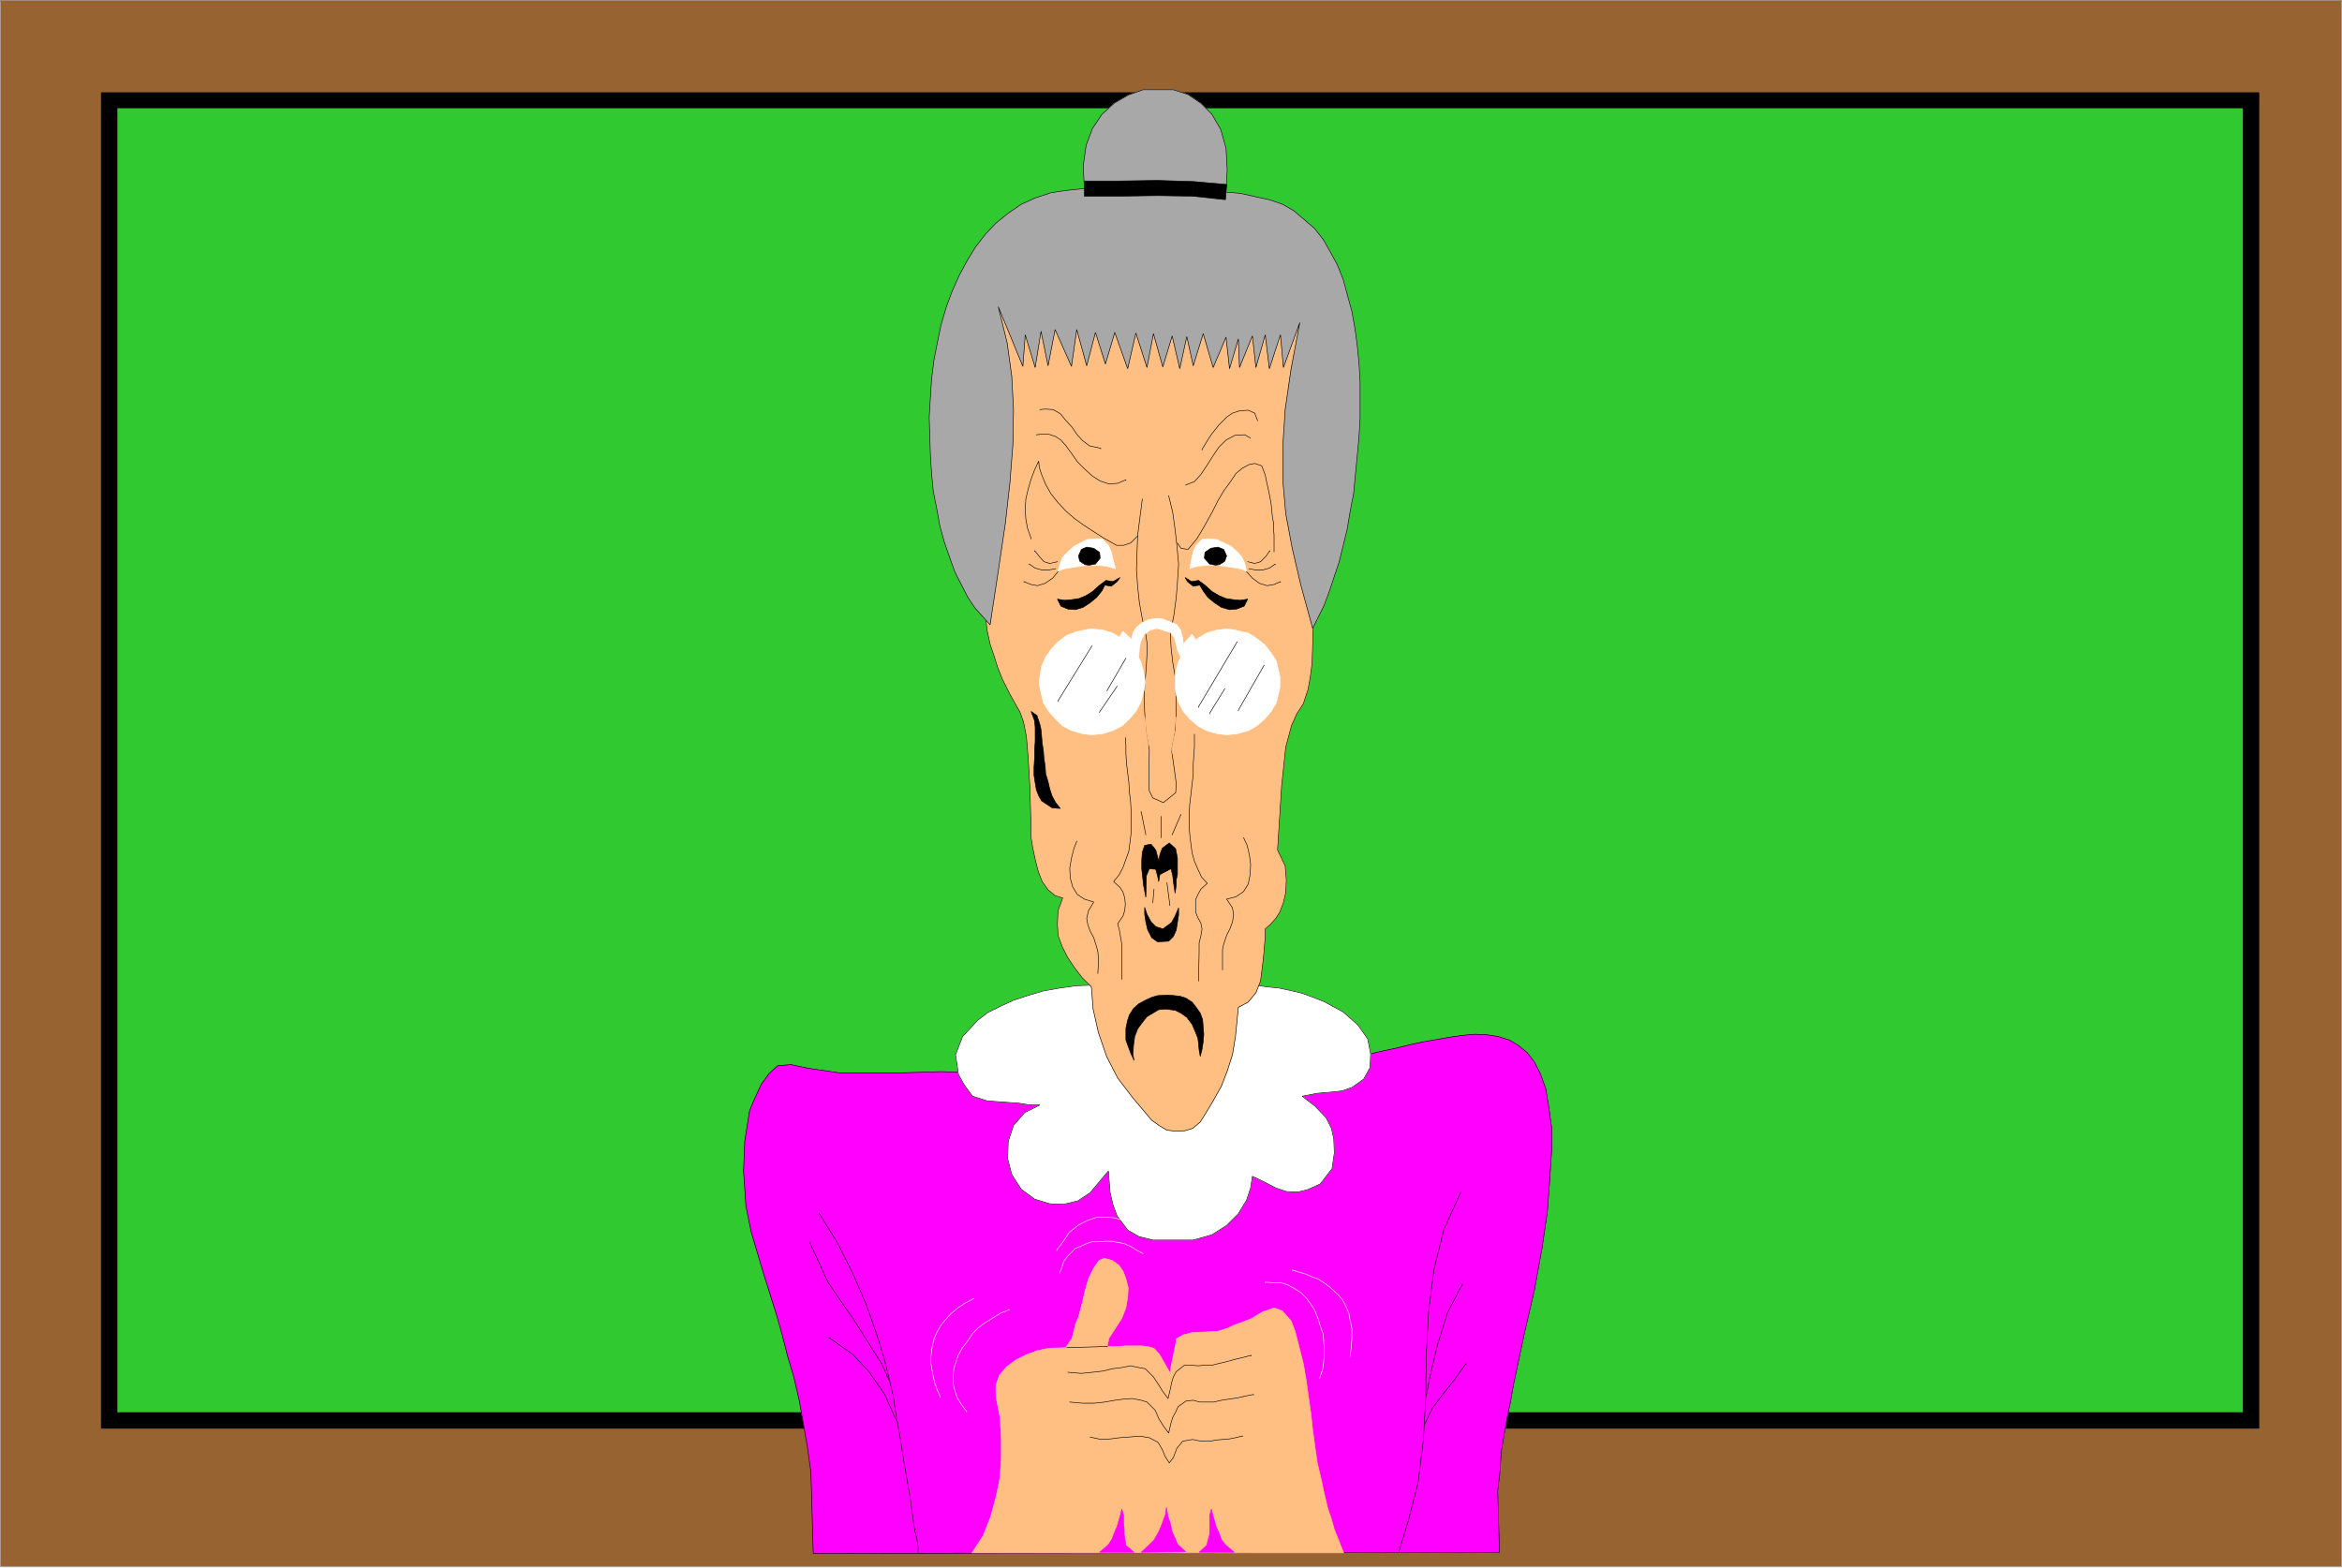 <svg width="3996.021" height="2674.938" viewBox="0 0 2997.016 2006.204" xmlns="http://www.w3.org/2000/svg"><rect x="0" y="0" width="2997.016" height="2006.204" fill="#333333" stroke="none"/><defs><clipPath id="a"><path d="M0 0h2998v2003.91H0Zm0 0"/></clipPath><clipPath id="b"><path d="M0 0h2997v2003.91H0Zm0 0"/></clipPath></defs><g clip-path="url(#a)" transform="translate(0 2.293)"><path style="fill:#fff;fill-opacity:1;fill-rule:nonzero;stroke:none" d="M0 2003.91h2997.016V-1.922H0Zm0 0"/></g><g clip-path="url(#b)" transform="translate(0 2.293)"><path style="fill:#fff;fill-opacity:1;fill-rule:evenodd;stroke:#fff;stroke-width:.19;stroke-linecap:square;stroke-linejoin:bevel;stroke-miterlimit:10;stroke-opacity:1" d="M.19 0h766.12v513H.19Zm0 0" transform="matrix(3.91 0 0 -3.91 0 2003.91)"/></g><path style="fill:#976330;fill-opacity:1;fill-rule:evenodd;stroke:#976330;stroke-width:.19;stroke-linecap:square;stroke-linejoin:bevel;stroke-miterlimit:10;stroke-opacity:1" d="M.19.38V513h766.12V.38Zm0 0" transform="matrix(3.91 0 0 -3.91 0 2006.203)"/><path style="fill:none;stroke:#a8a8a8;stroke-width:.19;stroke-linecap:square;stroke-linejoin:bevel;stroke-miterlimit:10;stroke-opacity:1" d="M.19.38V513h766.12V.38Zm0 0" transform="matrix(3.91 0 0 -3.91 0 2006.203)"/><path style="fill:#30ca30;fill-opacity:1;fill-rule:evenodd;stroke:#30ca30;stroke-width:.19;stroke-linecap:square;stroke-linejoin:bevel;stroke-miterlimit:10;stroke-opacity:1" d="M35.64 48.05v432.22H736.8V48.05Zm0 0" transform="matrix(3.91 0 0 -3.91 0 2006.203)"/><path style="fill:#000;fill-opacity:1;fill-rule:evenodd;stroke:#000;stroke-width:.19;stroke-linecap:square;stroke-linejoin:bevel;stroke-miterlimit:10;stroke-opacity:1" d="m35.64 482.76-2.49-2.49V48.05h5.17v432.22l-2.68-2.49v4.98h-2.49v-2.49zm0 0" transform="matrix(3.91 0 0 -3.91 0 2006.203)"/><path style="fill:#000;fill-opacity:1;fill-rule:evenodd;stroke:#000;stroke-width:.19;stroke-linecap:square;stroke-linejoin:bevel;stroke-miterlimit:10;stroke-opacity:1" d="m739.29 480.27-2.49 2.49H35.64v-4.98H736.8l-2.68 2.49h5.17v2.49h-2.49zm0 0" transform="matrix(3.91 0 0 -3.91 0 2006.203)"/><path style="fill:#000;fill-opacity:1;fill-rule:evenodd;stroke:#000;stroke-width:.19;stroke-linecap:square;stroke-linejoin:bevel;stroke-miterlimit:10;stroke-opacity:1" d="m736.8 45.56 2.49 2.49v432.22h-5.17V48.05l2.68 2.68v-5.17h2.49v2.49zm0 0" transform="matrix(3.91 0 0 -3.91 0 2006.203)"/><path style="fill:#000;fill-opacity:1;fill-rule:evenodd;stroke:#000;stroke-width:.19;stroke-linecap:square;stroke-linejoin:bevel;stroke-miterlimit:10;stroke-opacity:1" d="m33.15 48.05 2.49-2.49H736.8v5.17H35.64l2.68-2.68h-5.17v-2.49h2.49zm0 0" transform="matrix(3.91 0 0 -3.91 0 2006.203)"/><path style="fill:#f0f;fill-opacity:1;fill-rule:evenodd;stroke:#f0f;stroke-width:.19;stroke-linecap:square;stroke-linejoin:bevel;stroke-miterlimit:10;stroke-opacity:1" d="m422.92 182.8-102.91-19.71-5.75-.96-6.32.19-12.26-.38H274.6l-10.35 1.53-5.36 1.15-4.41-.38-2.88-2.68-2.49-3.45-2.87-6.32-.96-2.48-1.53-9.77-.39-9.76.77-11.48 1.72-8.43 4.03-13.59 4.21-13.4 1.92-6.7 1.73-6.89 2.1-7.08 1.73-7.46 1.34-7.47 1.34-7.85 1.15-8.23.77-26.61 224.58.39-.57 20.1.76 6.5.39 6.32.95 5.55.96 5.55 1.15 5.36.96 5.55 1.15 5.36 2.3 10.91 3.45 14.93 2.49 13.79 1.72 11.86.77 10.53.58 9v7.85l-.96 6.89-.96 5.74-1.72 4.79-1.92 3.83-2.49 3.25-2.88 2.3-2.87 1.72-3.64 1.15-3.64.57-4.03.19-4.02-.38-4.02-.57-4.41-.77-4.41-.77-4.41-.95-4.6-1.15-4.6-.96-4.02-.96zm0 0" transform="matrix(3.91 0 0 -3.91 0 2006.203)"/><path style="fill:none;stroke:#000;stroke-width:.19;stroke-linecap:square;stroke-linejoin:bevel;stroke-miterlimit:10;stroke-opacity:1" d="m422.92 182.8-102.91-19.71-5.75-.96-6.32.19-12.26-.38H274.6l-10.35 1.53-5.36 1.15-4.41-.38-2.88-2.68-2.49-3.45-2.87-6.32-.96-2.48-1.53-9.77-.39-9.76.77-11.48 1.72-8.43 4.03-13.59 4.21-13.4 1.92-6.7 1.73-6.89 2.1-7.08 1.73-7.46 1.34-7.47 1.34-7.85 1.15-8.23.77-26.61 224.58.39-.57 20.1.76 6.5.39 6.32.95 5.55.96 5.55 1.15 5.36.96 5.55 1.15 5.36 2.3 10.91 3.45 14.93 2.49 13.79 1.72 11.86.77 10.53.58 9v7.85l-.96 6.89-.96 5.74-1.72 4.79-1.92 3.83-2.49 3.25-2.88 2.3-2.87 1.72-3.64 1.15-3.64.57-4.03.19-4.02-.38-4.02-.57-4.41-.77-4.41-.77-4.41-.95-4.6-1.15-4.6-.96-4.02-.96zm0 0" transform="matrix(3.91 0 0 -3.91 0 2006.203)"/><path style="fill:#fff;fill-opacity:1;fill-rule:evenodd;stroke:#fff;stroke-width:.19;stroke-linecap:square;stroke-linejoin:bevel;stroke-miterlimit:10;stroke-opacity:1" d="m357.96 190.65-5.56-.19-5.56-.76-5.36-.96-5.18-1.53-4.6-1.53-4.21-1.92-4.22-2.1-3.26-2.49-4.98-5.36-2.3-5.94.96-6.5 1.92-3.45 2.68-3.64 4.79-1.53 5.17-.38 5.18-.38 3.64-.58h3.26l-4.99-2.49-3.64-4.21-1.72-5.17-.19-5.74 1.34-5.17 3.06-4.78 4.41-3.26 4.98-1.53 4.41-.19 4.79 1.15 4.03 2.68 5.94 7.08.57-7.08.96-4.02 1.34-3.64 3.45-4.59 3.64-2.11 4.6-1.15h13.22l6.13 1.73 4.79 3.06 3.84 3.83 2.68 4.4 1.34 4.02.58 3.83 4.02-1.92 3.64-1.91 3.45-1.15 3.64-.19 3.26.77 4.21 1.91 3.84 4.98.76 5.17-.19 4.59-.76 3.44-1.73 3.45-3.64 3.83-4.22 3.25 4.99.96 4.4.38 3.64.39 3.26 1.14 3.83 2.68 2.11 3.83.19 4.4-.95 4.98-3.26 4.6-4.79 4.21-6.33 3.44-3.45 1.34-3.64 1.34-4.02.96-3.64.77-3.83.38-4.03.57zm0 0" transform="matrix(3.91 0 0 -3.91 0 2006.203)"/><path style="fill:none;stroke:#000;stroke-width:.19;stroke-linecap:square;stroke-linejoin:bevel;stroke-miterlimit:10;stroke-opacity:1" d="m357.96 190.65-5.56-.19-5.56-.76-5.36-.96-5.18-1.53-4.6-1.53-4.21-1.92-4.22-2.1-3.26-2.49-4.98-5.36-2.3-5.94.96-6.5 1.92-3.45 2.68-3.64 4.79-1.53 5.17-.38 5.18-.38 3.64-.58h3.26l-4.99-2.49-3.64-4.21-1.72-5.17-.19-5.74 1.34-5.17 3.06-4.78 4.41-3.26 4.98-1.53 4.41-.19 4.79 1.15 4.03 2.68 5.94 7.08.57-7.08.96-4.02 1.34-3.64 3.45-4.59 3.64-2.11 4.6-1.15h13.22l6.13 1.73 4.79 3.06 3.84 3.83 2.68 4.4 1.34 4.02.58 3.83 4.02-1.92 3.64-1.91 3.45-1.15 3.64-.19 3.26.77 4.21 1.91 3.84 4.98.76 5.17-.19 4.59-.76 3.44-1.73 3.45-3.64 3.83-4.22 3.25 4.99.96 4.4.38 3.64.39 3.26 1.14 3.83 2.68 2.11 3.83.19 4.4-.95 4.98-3.26 4.6-4.79 4.21-6.33 3.44-3.45 1.34-3.64 1.34-4.02.96-3.64.77-3.83.38-4.03.57zm0 0" transform="matrix(3.91 0 0 -3.91 0 2006.203)"/><path style="fill:#ffbf82;fill-opacity:1;fill-rule:evenodd;stroke:#ffbf82;stroke-width:.19;stroke-linecap:square;stroke-linejoin:bevel;stroke-miterlimit:10;stroke-opacity:1" d="M428.67 417.48H320.78l.19-92.64 2.11-18.19.96-4.4 1.34-4.02 1.15-3.64 1.53-3.83 2.3-4.59 1.92-3.45 1.53-2.68 1.15-3.25.96-4.79.57-6.89.58-9.76.38-13.4v-3.06l.58-3.45.76-3.63.96-3.83 1.34-3.45 1.92-2.68 2.3-1.91 2.49-.77-1.53-4.21-.2-4.21.2-3.83 1.34-3.63 1.72-3.45 2.3-3.45 2.49-3.25 3.07-3.06.57-7.28 1.73-7.65 2.68-7.85 3.64-7.08 4.98-6.51 3.07-3.64 3.07-3.64 2.68-1.91 2.3-1.34 3.06-.38 2.88.19 2.49.76 2.49 2.11 1.92 3.06 2.3 3.83 2.68 4.79 1.92 4.97 1.72 5.36.96 5.75.57 5.74.39 4.02 3.25 1.72 2.5 3.06 1.53 3.83.77 6.13.38 3.63.38 4.79v2.49l1.73 1.53 1.72 1.91 1.34 2.11 1.15 3.06.77 3.26.19 4.21-.38 4.59-2.49 5.17 1.34 21.06 1.34 12.63 1.91 7.08 1.73 3.83 2.11 3.25 1.53 4.6.77 4.21.57 4.4.38 11.87zm0 0" transform="matrix(3.91 0 0 -3.91 0 2006.203)"/><path style="fill:none;stroke:#000;stroke-width:.19;stroke-linecap:square;stroke-linejoin:bevel;stroke-miterlimit:10;stroke-opacity:1" d="M428.67 417.48H320.78l.19-92.64 2.11-18.19.96-4.4 1.34-4.02 1.15-3.64 1.53-3.83 2.3-4.59 1.92-3.45 1.53-2.68 1.15-3.25.96-4.79.57-6.89.58-9.76.38-13.4v-3.06l.58-3.45.76-3.63.96-3.83 1.34-3.45 1.92-2.68 2.3-1.91 2.49-.77-1.53-4.21-.2-4.21.2-3.83 1.34-3.63 1.72-3.45 2.3-3.45 2.49-3.25 3.07-3.06.57-7.28 1.73-7.65 2.68-7.85 3.64-7.08 4.98-6.51 3.07-3.64 3.07-3.64 2.68-1.91 2.3-1.34 3.06-.38 2.88.19 2.49.76 2.49 2.11 1.92 3.06 2.3 3.83 2.68 4.79 1.92 4.97 1.72 5.36.96 5.75.57 5.74.39 4.02 3.25 1.72 2.5 3.06 1.53 3.83.77 6.13.38 3.63.38 4.79v2.49l1.73 1.53 1.72 1.91 1.34 2.11 1.15 3.06.77 3.26.19 4.21-.38 4.59-2.49 5.17 1.34 21.06 1.34 12.63 1.91 7.08 1.73 3.83 2.11 3.25 1.53 4.6.77 4.21.57 4.4.38 11.87zm0 0" transform="matrix(3.91 0 0 -3.91 0 2006.203)"/><path style="fill:#a8a8a8;fill-opacity:1;fill-rule:evenodd;stroke:#a8a8a8;stroke-width:.19;stroke-linecap:square;stroke-linejoin:bevel;stroke-miterlimit:10;stroke-opacity:1" d="m401.26 450.21.39 7.28-.39 7.08-1.72 6.13-2.88 4.97-3.64 3.64-4.21 2.87-4.79 1.53h-9.97l-4.79-1.72-4.6-2.68-4.02-3.64-3.07-4.59-2.11-5.55-.95-6.7.38-7.47-5.75-.57-5.17-.77-5.18-1.72-4.6-2.1-4.21-2.88-4.03-3.25-3.45-3.64-3.25-4.21-2.69-4.4-2.68-4.98-2.3-5.17-1.91-5.16-1.73-5.94-1.15-5.55-1.15-5.93-.76-6.13-.39-6.12-.38-6.32.19-6.32.19-5.93.39-6.13.57-5.93 1.15-5.74.96-5.36 1.53-5.55 1.73-4.98 1.72-4.79 4.22-8.23 2.3-3.44 4.98-5.55 2.68 17.61 2.3 15.5 1.53 13.59.96 12.44.19 11.3-.57 10.91-1.54 11.1-2.87 11.68 8.05-19.53.77 10.34 3.25-10.72 1.92 11.87 2.3-11.3 2.3 11.87 5.36-12.06 1.73 12.06 3.26-11.87 2.87 10.91 3.26-10.33 3.06 10.33 4.22-11.86 2.68 11.67 3.64-11.29 2.11 11.1 3.07-10.91 3.06 10.15 2.49-10.72 2.3 10.52 2.11-9.57 3.26 10.53 3.26-11.1 4.21 9.95 1.15-10.33 2.88 9.76.38-9.38 4.22 10.34 1.15-10.34 3.06 10.72 1.34-11.1 3.64 11.1.96-10.72 5.37 14.74-2.88-15.31-1.91-13.21-.77-11.87v-11.29l.96-10.91 2.11-11.3 2.87-12.25 3.83-13.97 3.64 7.27 1.73 4.6 3.26 9.76 1.34 5.36 1.34 5.55.96 5.74 1.15 5.93.57 6.13.58 5.93.57 6.13.38 6.12v12.45l-.38 6.12-.57 5.74-.77 5.56-.96 5.36-1.53 5.55-1.34 4.97-1.92 4.79-2.3 4.21-2.3 4.02-2.87 3.64-6.71 5.74-3.64 2.11-4.41 1.53-4.4.95-5.18 1.15zm0 0" transform="matrix(3.91 0 0 -3.91 0 2006.203)"/><path style="fill:none;stroke:#000;stroke-width:.19;stroke-linecap:square;stroke-linejoin:bevel;stroke-miterlimit:10;stroke-opacity:1" d="m401.26 450.21.39 7.28-.39 7.08-1.72 6.13-2.88 4.97-3.64 3.64-4.21 2.87-4.79 1.53h-9.97l-4.79-1.72-4.6-2.68-4.02-3.64-3.07-4.59-2.11-5.55-.95-6.7.38-7.47-5.75-.57-5.17-.77-5.18-1.72-4.6-2.1-4.21-2.88-4.03-3.25-3.45-3.64-3.25-4.21-2.69-4.4-2.68-4.98-2.3-5.17-1.91-5.16-1.73-5.94-1.15-5.55-1.15-5.93-.76-6.13-.39-6.12-.38-6.32.19-6.32.19-5.93.39-6.13.57-5.93 1.15-5.74.96-5.36 1.53-5.55 1.73-4.98 1.72-4.79 4.22-8.23 2.3-3.44 4.98-5.55 2.68 17.61 2.3 15.5 1.53 13.59.96 12.44.19 11.3-.57 10.91-1.54 11.1-2.87 11.68 8.05-19.53.77 10.34 3.25-10.72 1.92 11.87 2.3-11.3 2.3 11.87 5.36-12.06 1.73 12.06 3.26-11.87 2.87 10.91 3.26-10.33 3.06 10.33 4.22-11.86 2.68 11.67 3.64-11.29 2.11 11.1 3.07-10.91 3.06 10.15 2.49-10.72 2.3 10.52 2.11-9.57 3.26 10.53 3.26-11.1 4.21 9.95 1.15-10.33 2.88 9.76.38-9.38 4.22 10.34 1.15-10.34 3.06 10.72 1.34-11.1 3.64 11.1.96-10.72 5.37 14.74-2.88-15.31-1.91-13.21-.77-11.87v-11.29l.96-10.91 2.11-11.3 2.87-12.25 3.83-13.97 3.64 7.27 1.73 4.6 3.26 9.76 1.34 5.36 1.34 5.55.96 5.74 1.15 5.93.57 6.13.58 5.93.57 6.13.38 6.12v12.45l-.38 6.12-.57 5.74-.77 5.56-.96 5.36-1.53 5.55-1.34 4.97-1.92 4.79-2.3 4.21-2.3 4.02-2.87 3.64-6.71 5.74-3.64 2.11-4.41 1.53-4.4.95-5.18 1.15zm0 0" transform="matrix(3.91 0 0 -3.91 0 2006.203)"/><path style="fill:#000;fill-opacity:1;fill-rule:evenodd;stroke:#000;stroke-width:.19;stroke-linecap:square;stroke-linejoin:bevel;stroke-miterlimit:10;stroke-opacity:1" d="M366.39 453.85h-11.5v-4.97h11.5zm12.45.19-12.45-.19v-4.97l12.45.19zm11.88-.38-11.88.38v-4.97l11.69-.19h-.19zm0 0" transform="matrix(3.91 0 0 -3.91 0 2006.203)"/><path style="fill:#000;fill-opacity:1;fill-rule:evenodd;stroke:#000;stroke-width:.19;stroke-linecap:square;stroke-linejoin:bevel;stroke-miterlimit:10;stroke-opacity:1" d="m401.26 450.21.19 2.49-10.73.96-.38-4.78 10.73-1.15zm0 0" transform="matrix(3.91 0 0 -3.91 0 2006.203)"/><path style="fill:none;stroke:#000;stroke-width:.19;stroke-linecap:square;stroke-linejoin:bevel;stroke-miterlimit:10;stroke-opacity:1" d="m373.86 349.72-.77-5.93-.76-5.94-.19-5.55-.2-5.74.39-5.36.57-5.36.96-5.36 1.15-5.17.38-2.68v-3.44l-.19-3.83-.38-4.79-.38-4.97.19-5.56.38-6.12 1.15-6.32-.19-10.72.19-2.68 1.15-2.29 3.45-1.54 4.02 3.26.19 3.06-1.53 10.91 1.15 5.74.38 4.98v4.4l-.19 4.6-.19 4.4-.77 4.59-.57 4.98-.19 4.6 1.15 5.93.76 5.74.39 4.98.38 5.93-.57 6.13-.58 5.17-.77 5.55-1.34 5.55v-.19" transform="matrix(3.91 0 0 -3.91 0 2006.203)"/><path style="fill:#ffbf82;fill-opacity:1;fill-rule:evenodd;stroke:#ffbf82;stroke-width:.19;stroke-linecap:square;stroke-linejoin:bevel;stroke-miterlimit:10;stroke-opacity:1" d="m372.71 263.39 1.92.96 1.15 1.91v3.45l-.39 2.29-.38 2.3v2.11l-.38 2.1-1.92 1.15-1.92-1.15-1.15-1.72-.57-2.11-.19-2.29v-1.73l.19-2.29.57-2.11 1.15-1.91zm14.18-.38-1.72.96-1.15 1.91-.58 1.72.38 1.92.39 2.1.57 2.3v2.1l.19 2.3 1.92 1.15 1.92-1.34 1.34-1.72.38-2.11.38-2.3-.19-2.48-.19-2.3-.76-1.91-1.35-1.73zm0 0" transform="matrix(3.91 0 0 -3.91 0 2006.203)"/><path style="fill:#fff;fill-opacity:1;fill-rule:evenodd;stroke:#fff;stroke-width:.19;stroke-linecap:square;stroke-linejoin:bevel;stroke-miterlimit:10;stroke-opacity:1" d="m357.38 272.58 1.92.19 1.72.19 3.07.96 3.06 1.53 2.49 2.3 2.11 2.49 1.54 2.87.95 3.25.39 1.72.19 1.73-.19 1.72-.39 1.72-.95 3.45-1.54 2.68-2.11 2.68-2.49 2.1-3.06 1.73-3.07.95-1.72.19-1.92.2-1.72-.2-3.45-.76-3.07-1.15-2.87-2.11-2.11-2.29-1.92-2.68-1.34-3.06-.57-3.45-.2-1.72.2-1.73.38-1.72.77-3.25 1.72-2.87 2.3-2.49 2.3-2.3 3.07-1.53 3.25-.96zm44.27 0 1.72.19 1.73.19 3.44.96 2.69 1.53 2.68 2.3 2.11 2.49 1.72 2.87.77 3.25.38 1.72v3.45l-.38 1.72-.77 3.45-1.72 2.68-2.11 2.68-2.68 2.1-2.69 1.73-1.91.38-3.26.76-1.72.2-1.73-.2-1.72-.19-3.26-.95-2.88-1.73-2.68-2.1-2.11-2.68-1.53-2.68-.96-3.45-.19-1.72v-3.45l.19-1.72.96-3.25 1.53-2.87 2.11-2.49 2.68-2.3 2.88-1.53 3.26-.96 1.72-.19zm0 0" transform="matrix(3.91 0 0 -3.91 0 2006.203)"/><path style="fill:#fff;fill-opacity:1;fill-rule:evenodd;stroke:#fff;stroke-width:.19;stroke-linecap:square;stroke-linejoin:bevel;stroke-miterlimit:10;stroke-opacity:1" d="m366.39 304.55 1.15 1.91 2.87-2.68.38 2.11 1.15 1.91 1.92 1.53 2.11.96 2.49.38h1.53l4.98-1.91 1.35-1.73.76-2.68.19-2.1 2.88 3.25 1.15-1.72-2.68-2.49-2.11-3.44-1.15 2.48-.39 1.73-.57 2.29-1.34 1.73-4.41 1.34-2.3-.58-1.91-1.53-1.15-2.3-.39-2.1-.19-2.87-1.34 1.91-1.53 1.92zm0 0" transform="matrix(3.91 0 0 -3.91 0 2006.203)"/><path style="fill:none;stroke:#000;stroke-width:.19;stroke-linecap:square;stroke-linejoin:bevel;stroke-miterlimit:10;stroke-opacity:1" d="m357.38 301.67-11.11-17.99v-.19m22.22 14.16-6.13-10.52v-.19m3.26 1.53-5.75-8.43v-.19m45.03 23.16-12.64-21.24v-.19m8.62 6.12-4.98-8.04v-.19m17.82 15.89-8.43-14.74v-.19" transform="matrix(3.91 0 0 -3.91 0 2006.203)"/><path style="fill:#000;fill-opacity:1;fill-rule:evenodd;stroke:#000;stroke-width:.19;stroke-linecap:square;stroke-linejoin:bevel;stroke-miterlimit:10;stroke-opacity:1" d="m375.01 219.36-.38 2.11-.39 1.91-.19 1.92-.38 3.44v2.88l.19 2.48.77 2.3 2.1.38 1.54-1.91.96-3.64.38 2.11.77 2.1 2.3 1.73 2.1-1.92.58-3.06v-5.36l-.39-1.72v-1.73l-.38-2.68-.57 3.83-.2 1.92-.57 2.29-3.64-1.91-.38-2.3-.39 1.92-.57 2.1-2.11.19-.96-2.29zm-.38-3.25.76-2.3 1.34-2.48 1.54-1.54 2.3-.76 2.87 2.1 1.15 2.11 1.15 2.68v-2.3l-.38-2.49-.39-2.48-.95-2.11-1.54-1.53-3.64-.19-1.91 1.34-1.35 2.68-.57 2.49-.38 2.48zm-3.45-50.15-.39 1.91.2 3.07.38 2.87.96 2.49 1.53 2.1 1.53 1.92 1.92 1.14 1.92 1.15 2.3.19 3.06-.38 1.92-.96 1.91-1.34 1.73-2.29 1.15-2.68.76-1.92.2-1.72.19-2.11.38-2.1.58 2.3.38 2.48.19 2.49-.19 2.49-.19 2.3-.77 2.1-1.34 1.92-1.34 1.72-2.11 1.34-1.92.58-1.72.19-2.11.19-3.45-.19-1.91-.58-1.73-.76-2.49-1.34-1.72-1.53-1.35-2.11-.57-1.72-.58-2.68v-3.83l.77-2.11.77-2.1zm-33.73 114.28 1.15-3.07.19-2.1v-4.79l-.19-2.68v-2.68l-.19-2.87v-2.68l.38-2.49.39-2.29.76-1.92.96-1.72 3.45-2.3 2.68-.19-1.53 1.91-1.15 2.11-.77 2.3-.57 2.49-.77 2.48-.19 2.68-.38 2.49-.19 2.49-.39 2.49-.19 2.3-.19 2.1-.38 1.72-.96 2.88zm0 0" transform="matrix(3.91 0 0 -3.91 0 2006.203)"/><path style="fill:none;stroke:#000;stroke-width:.19;stroke-linecap:square;stroke-linejoin:bevel;stroke-miterlimit:10;stroke-opacity:1" d="m368.3 271.62.19-2.49v-2.87l.2-3.06.38-3.06.38-3.07.19-3.25.39-3.25.19-3.45v-6.51l-.38-3.06-.39-3.06-.96-2.68-.95-2.68-1.34-2.49-1.73-2.11 2.11-1.91.96-1.53.57-1.92.19-2.1-.19-1.92-.57-1.91-1.73-2.49.58-2.3.38-2.29.38-2.11v-11.48m23.76 80.2v-4.21l-.19-2.68-.19-2.87v-3.45l-.38-3.06-.38-3.45-.39-3.25-.19-3.25v-3.45l.19-3.06.39-3.26.38-2.87.76-2.68 1.15-2.68 1.15-2.49 1.92-2.1-2.11-1.92-.96-1.72-.76-1.72v-4.02l.76-1.91.96-1.73.39-1.91-.39-2.3-.57-2.3v-3.06l-.19-9.19v-.19m-17.25 47.86-1.53 7.65v-.19m10.15-7.46 2.88 6.7v-.2m-6.52-7.46v7.08-.19m-2.3-23.74-.38-4.21v-.19m4.6 6.51.96-7.27v-.19m-30.47 21.05-.96-2.49-.77-3.06-.57-3.25.19-3.26.77-2.87 1.53-2.49 2.3-1.53 3.07-.96-1.73-2.87-.57-2.49.38-2.1.77-2.11 1.15-2.1.95-3.07.39-1.53.19-1.91v-2.3l-.19-2.68v-.19m47.71 44.41 1.15-2.49.77-3.25.38-3.07-.19-3.44-.58-2.87-1.53-2.49-2.49-1.72-3.07-.77 1.92-2.87.38-2.3-.38-2.29-.77-2.11-1.15-2.3-.95-2.87-.39-1.72v-6.7m-27.78 142.03-2.3-2.3-2.3-.76h-2.3l-4.41 2.49-3.26 2.1-3.25 2.11-2.88 2.1-2.87 2.49-2.49 2.68-2.3 2.87-1.73 3.07-1.34 3.25-.77 2.3-.19 2.1-1.34-2.87-1.15-3.06-.96-3.26-.76-3.25-.19-3.25.19-3.26.57-3.06 1.15-3.25v-.2m47.91-1.34 1.15-1.72 2.3-.38 2.87 3.44 1.53 2.49 1.73 3.07 1.92 3.44 1.72 3.45 1.92 3.25 2.1 2.87 1.92 2.87 2.11 1.73 2.11 1.14 1.91.39 2.3-.77 1.15-3.06.38-1.92.39-1.72.38-1.72.38-1.92.39-2.1.19-1.91.19-2.11.38-2.11v-1.91l.2-2.11v-5.55" transform="matrix(3.91 0 0 -3.91 0 2006.203)"/><path style="fill:#fff;fill-opacity:1;fill-rule:evenodd;stroke:#fff;stroke-width:.19;stroke-linecap:square;stroke-linejoin:bevel;stroke-miterlimit:10;stroke-opacity:1" d="m365.05 326.94-.77 3.06-.58 2.49-.95 2.11-2.11 2.1h-2.11l-2.68-.19-2.3-1.15-2.11-1.14-1.92-1.73-1.72-1.72-.77-2.11-.76-2.48 2.1.76 2.3.38 2.49.39 2.69.38h2.68l2.49-.19 2.11-.38zm24.33 0 .58 3.06.57 2.49.96 2.11 2.11 2.1h2.11l2.49-.19 2.49-1.15 2.3-1.14 1.91-1.73 1.54-1.72.95-2.11.58-2.48-2.11.76-2.3.38-2.49.39-2.68.38h-2.49l-2.69-.19-2.3-.38zm0 0" transform="matrix(3.91 0 0 -3.91 0 2006.203)"/><path style="fill:#000;fill-opacity:1;fill-rule:evenodd;stroke:#000;stroke-width:.19;stroke-linecap:square;stroke-linejoin:bevel;stroke-miterlimit:10;stroke-opacity:1" d="m356.42 328.09 2.11.38 1.53 1.92-.19 1.91-1.91 1.34-2.3.38-1.73-.76-.96-2.11.39-1.72 1.72-1.15zm41.39 0-1.91.38-1.73 1.92.19 1.91 1.92 1.34 2.3.38 1.92-.76.95-2.11-.57-1.72-1.73-1.15zm0 0" transform="matrix(3.91 0 0 -3.91 0 2006.203)"/><path style="fill:none;stroke:#000;stroke-width:.19;stroke-linecap:square;stroke-linejoin:bevel;stroke-miterlimit:10;stroke-opacity:1" d="m346.07 329.24-2.49-.58-1.91.58-1.54 1.72-1.53 1.92v-.2m69.75-3.44 2.3-.58 1.92.58 1.72 1.72 1.34 1.92v-.2m-70.13-5.74-2.11-.38h-2.49l-2.11.57-1.91 1.34v-.19m71.86-1.34 2.1-.38h2.5l2.1.57 1.92 1.34v-.19m-71.09-2.3-1.73-2.1-2.49-1.72-2.49-.77-2.11.38-2.3.96v-.19m72.82 3.44 1.92-2.1 2.3-1.72 2.49-.77 2.3.38 2.1.96v-.19" transform="matrix(3.91 0 0 -3.91 0 2006.203)"/><path style="fill:#000;fill-opacity:1;fill-rule:evenodd;stroke:#000;stroke-width:.19;stroke-linecap:square;stroke-linejoin:bevel;stroke-miterlimit:10;stroke-opacity:1" d="m366.58 324.07-2.3-1.34-2.3.38-2.3-1.72-2.11-1.91-2.11-1.34-2.3-.96-2.49-.38-2.3-.19-2.3.38 1.15-2.3 2.3-.96 2.5-.19 2.49.77 2.3 1.53 2.1 1.72 1.73 2.11.96 1.91 2.1-.38 1.92 1.53zm21.27 0 2.11-1.34 2.3.38 2.3-1.72 2.1-1.91 2.3-1.34 2.3-.96 2.49-.38 2.11-.19 2.49.38-1.15-2.3-2.49-.96-2.3-.19-2.68.77-2.3 1.53-2.11 1.72-1.53 2.11-1.15 1.91-2.11-.38-1.91 1.53zm0 0" transform="matrix(3.91 0 0 -3.91 0 2006.203)"/><path style="fill:none;stroke:#000;stroke-width:.19;stroke-linecap:square;stroke-linejoin:bevel;stroke-miterlimit:10;stroke-opacity:1" d="m339.18 370.78 1.72.19h2.3l2.3-.77 1.72-1.15 1.54-1.72 2.11-2.87 1.72-2.49 2.3-2.3 2.49-2.29 2.68-1.73 2.88-.95 2.87.19 2.68 1.15v-.19m-28.16 23.16 1.72.19 2.68-.19 2.3-1.34 1.73-2.11 2.11-2.3 1.53-2.29 1.91-2.11 2.3-1.72 3.64-.77v-.19m27.79-11.87 2.87 1.15 2.11 2.3 1.92 2.87 1.92 3.06 2.1 3.07 2.3 2.29 2.88 1.54 3.25.19 1.73-.96v-.19m2.49 5.74-.96 2.49-2.11.96-2.87-.2-2.3-.76-1.72-1.15-2.69-2.68-2.3-2.87-1.15-1.72-2.1-3.45v-.19" transform="matrix(3.91 0 0 -3.91 0 2006.203)"/><path style="fill:#ffbf82;fill-opacity:1;fill-rule:evenodd;stroke:#ffbf82;stroke-width:.19;stroke-linecap:square;stroke-linejoin:bevel;stroke-miterlimit:10;stroke-opacity:1" d="M439.78 4.79H318.1l3.64 5.55 2.49 6.31 1.72 6.32 1.35 6.51.38 6.32v6.69l-.38 6.7-1.35 6.7v3.83l1.15 3.26 2.3 2.68 3.07 2.29 3.45 1.73 3.64 1.34 3.64.76 5.56.19 2.11 3.07 1.15 4.78.95 2.11 1.15 4.4.96 4.02 1.15 4.21 1.73 3.45 1.72 2.48 1.72.77 2.69-.77 2.11-1.53 1.34-1.91.95-2.49.77-3.06-.19-3.06-.58-3.45-1.34-3.45-2.1-3.25-2.11-3.25-.58-2.68h3.07l3.06.19h4.99l2.1-.19 2.11-.58 1.73-1.91 3.64-6.32.19 2.3.77 3.63.38 1.92.38 1.72.19 1.72 2.3 1.34 3.07.77 4.79.19 3.45.19 3.07.96 2.49 1.15 2.68.96 2.87 1.14 3.45 2.11 3.84 1.34 2.68-.96 2.87-3.25 1.34-3.45 2.69-10.53.96-5.55.76-5.55.77-5.36.57-5.36.77-5.55.77-5.36 1.34-5.55.57-2.87.77-3.25.77-3.26 1.15-3.25.95-3.45 2.3-5.74zm0 0" transform="matrix(3.91 0 0 -3.91 0 2006.203)"/><path style="fill:none;stroke:#000;stroke-width:.19;stroke-linecap:square;stroke-linejoin:bevel;stroke-miterlimit:10;stroke-opacity:1" d="M300.47 4.98v1.91l-.39 2.49-.57 2.3-.38 2.1-1.34 9.76-1.73 9.77-1.53 9.76-1.73 9.76-.38 3.06-1.34 5.56-1.73 7.08-2.68 8.61-3.26 9.19-4.21 9.76-4.98 9.96-6.14 9.95v-.19" transform="matrix(3.91 0 0 -3.91 0 2006.203)"/><path style="fill:none;stroke:#000;stroke-width:.19;stroke-linecap:square;stroke-linejoin:bevel;stroke-miterlimit:10;stroke-opacity:1" d="m291.27 60.68-2.68 5.93-8.43 13.4-9.2 13.4-5.94 13.02v-.19m28.55-58.58-4.02 9-4.99 7.27-5.36 5.75-7.86 5.55v-.19M457.79 4.98l3.07 10.14 3.26 12.64 1.72 13.78.77 13.78.19 14.36.76 13.97 1.73 13.78 3.26 13.21 5.55 12.25v-.19" transform="matrix(3.91 0 0 -3.91 0 2006.203)"/><path style="fill:none;stroke:#000;stroke-width:.19;stroke-linecap:square;stroke-linejoin:bevel;stroke-miterlimit:10;stroke-opacity:1" d="m466.8 56.28 1.15 5.93 2.49 10.53 3.26 10.53 4.98 9.57v-.19m-12.46-45.94 2.49 5.36 3.65 4.78 3.64 4.6 3.83 5.35v-.19m-130.69 5.36 13.22.39v-.2m-12.84-8.23 4.41-.38 3.64.38 3.45.39 3.07.76 3.06.38 2.88.58 2.68-.58 2.11-.38 2.68-2.68 1.53-2.29 1.54-2.49 1.72-2.3.77 3.25.38 1.92.58 1.91.95 1.73 2.69 2.1h2.11l2.29-.19 2.3.19h2.3l2.3.57 2.49.58 2.69.76 2.49.58 2.87.76v-.19" transform="matrix(3.91 0 0 -3.91 0 2006.203)"/><path style="fill:none;stroke:#000;stroke-width:.19;stroke-linecap:square;stroke-linejoin:bevel;stroke-miterlimit:10;stroke-opacity:1" d="m350.1 54.17 4.21-.38h3.84l3.45.38 3.25.58 2.88.38 2.87.19 2.88-.57 1.91-.58 2.69-2.68 1.15-2.68 1.53-2.49 1.72-2.29.77 3.25.57 1.91.96 1.73.77 1.72 2.68 1.91 2.3.2 2.11-.58h4.6l2.49.58 2.49.38 2.68.38 2.49.58 2.88.57v-.19m-53.46-13.78 3.64-.77 3.06.19 2.88.38 2.68.2 2.49.19h2.3l2.3-.39 2.87-1.53 1.35-2.29.95-2.3 1.35-2.11 1.34 1.73 1.15 3.06 1.91 2.3 3.26.57 1.72-.38 1.92-.19h1.92l2.11.38 2.1.19 2.3.19 1.92.38 2.3.58v-.19" transform="matrix(3.91 0 0 -3.91 0 2006.203)"/><path style="fill:#f0f;fill-opacity:1;fill-rule:evenodd;stroke:#f0f;stroke-width:.19;stroke-linecap:square;stroke-linejoin:bevel;stroke-miterlimit:10;stroke-opacity:1" d="m373.48 4.98 2.68 2.49L377.69 9l1.34 2.29.96 2.11.77 2.1.77 2.11.19 2.11.57-3.07.77-2.29.57-2.68.96-2.11.77-1.91 2.68-2.49zm18.97 0 2.49 2.29.96 3.64v6.13l.57 2.1.39-1.72.57-1.92.58-2.1.95-2.11.77-2.1 1.34-1.72 2.88-2.49zm-21.27 0-2.69 2.29-.57 3.64v1.92l-.19 2.1v2.11l-.58 2.1-.38-1.72-.57-1.92-.58-2.1-.96-2.11-.76-2.1-1.15-1.72-2.88-2.49zm0 0" transform="matrix(3.91 0 0 -3.91 0 2006.203)"/><path style="fill:none;stroke:#fff;stroke-width:.19;stroke-linecap:square;stroke-linejoin:bevel;stroke-miterlimit:10;stroke-opacity:1" d="m330.36 84.42-2.87-1.15-2.49-1.53-2.5-1.54-2.29-1.72-1.92-1.91-1.53-2.3-1.73-2.3-1.34-2.29-.77-2.3-.76-2.3-.19-2.29v-2.68l.57-2.3.77-2.3 1.34-2.1 1.72-2.3v-.19m2.3 37.13-2.87-1.53-2.3-1.53-2.3-1.91-1.73-1.92-1.53-1.91-1.15-1.92-.96-2.1-.57-2.11-.38-2.1-.2-2.11V66.8l.39-2.29.38-2.11.58-2.29.76-2.11.96-2.11v-.19m124.17 6.32.96 2.87.38 2.87.2 2.87-.2 2.87-.19 2.88-.96 2.68-.76 2.48-.96 2.49-1.34 2.11-1.53 2.1-1.73 1.73-2.11 1.34-2.11 1.14-2.29.77h-2.5l-2.68.19v-.19m27.79-24.12.38 3.26.19 2.87v3.06l-.57 2.49-.39 2.3-.95 2.29-.96 1.92-1.34 1.72-3.07 2.87-1.92 1.34-1.72 1.15-2.11.76-2.11.96-2.1.58-2.3.76v-.19m-48.87 5.55-2.11 1.15-1.91 1.15-2.11.96-2.11.38-1.91.38h-2.3l-2.11-.19h-2.11l-1.72-.57-1.73-.77-1.91-.77-2.5-2.48-1.34-1.73-.57-1.91-.77-1.92v-.19m24.34 15.51-2.49.96-1.92 1.14-2.11.58-2.11.19h-3.64l-3.25-1.15-2.88-1.53-2.87-2.3-1.73-2.68-2.3-3.06v-.19" transform="matrix(3.91 0 0 -3.91 0 2006.203)"/></svg>
